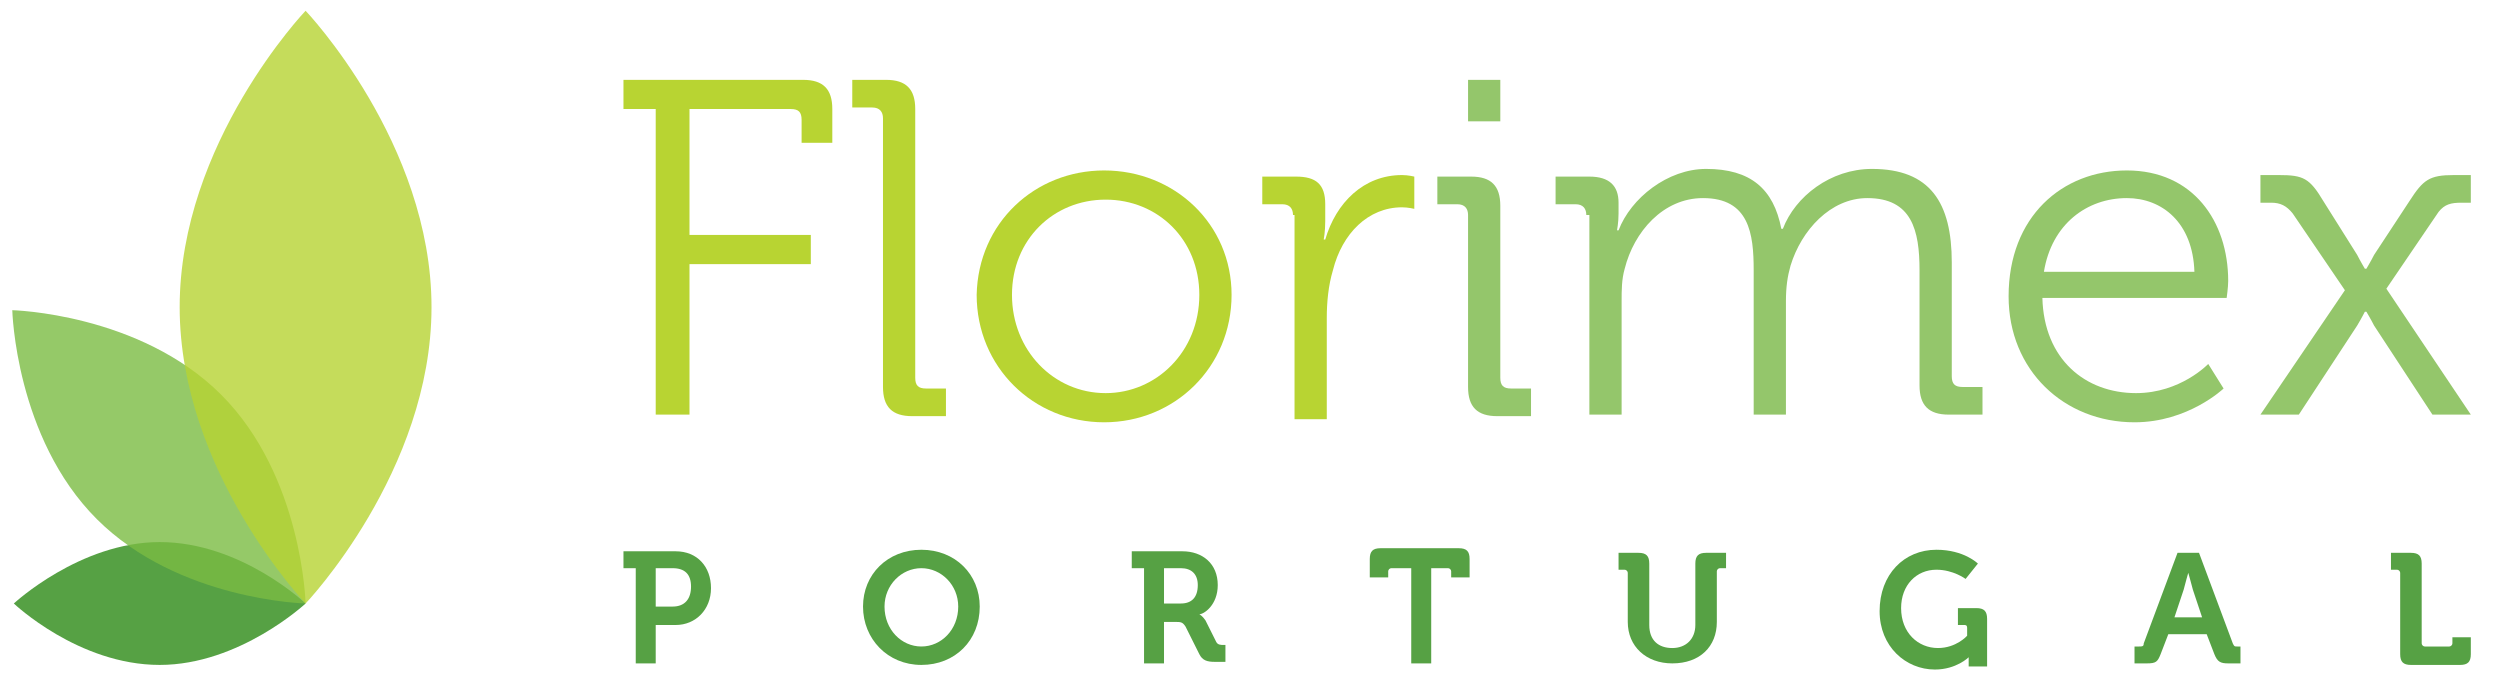 <?xml version="1.0" encoding="utf-8"?>
<!-- Generator: Adobe Illustrator 19.2.1, SVG Export Plug-In . SVG Version: 6.00 Build 0)  -->
<svg version="1.1" id="Layer_1" xmlns="http://www.w3.org/2000/svg" xmlns:xlink="http://www.w3.org/1999/xlink" x="0px" y="0px"
	 viewBox="0 0 162.8 43.8" style="enable-background:new 0 0 162.8 43.8;" xml:space="preserve">
<style type="text/css">
	.st0{fill:#56A144;}
	.st1{opacity:0.8;fill:#7BBC42;}
	.st2{opacity:0.8;fill:#B7D333;}
	.st3{fill:#B8D432;}
	.st4{fill:#94C66B;}
</style>
<g>
	<path class="st0" d="M10.4,35.3c-5.2,0-9.5,4-9.5,4s4.2,4,9.5,4c5.2,0,9.5-4,9.5-4S15.7,35.3,10.4,35.3z"/>
	<path class="st1" d="M14.4,25.7c-5.3-5.3-13.6-5.5-13.6-5.5S1,28.5,6.3,33.8c5.3,5.3,13.6,5.5,13.6,5.5S19.7,31,14.4,25.7z"/>
	<path class="st2" d="M28.1,20c0-10.7-8.2-19.3-8.2-19.3S11.7,9.3,11.7,20c0,10.7,8.2,19.3,8.2,19.3S28.1,30.7,28.1,20z"/>
</g>
<g>
	<path class="st3" d="M42.6,7.1h-2V5.2h11.7c1.3,0,1.9,0.6,1.9,1.9v2.2h-2V7.8c0-0.5-0.2-0.7-0.7-0.7h-6.6v8.2h7.9v1.9h-7.9v9.8
		h-2.2V7.1z"/>
	<path class="st3" d="M57.5,7.7c0-0.4-0.2-0.7-0.7-0.7h-1.3V5.2h2.2c1.3,0,1.9,0.6,1.9,1.9v17.5c0,0.5,0.2,0.7,0.7,0.7h1.3v1.8h-2.2
		c-1.3,0-1.9-0.6-1.9-1.9V7.7z"/>
	<path class="st3" d="M71.9,11.1c4.6,0,8.3,3.5,8.3,8.1c0,4.7-3.7,8.3-8.3,8.3c-4.6,0-8.3-3.6-8.3-8.3
		C63.7,14.5,67.4,11.1,71.9,11.1z M72,25.6c3.3,0,6.1-2.7,6.1-6.4c0-3.6-2.7-6.2-6.1-6.2c-3.4,0-6.1,2.6-6.1,6.2
		C65.9,22.8,68.6,25.6,72,25.6z"/>
	<path class="st3" d="M84.2,14c0-0.4-0.2-0.7-0.7-0.7h-1.3v-1.8h2.2c1.3,0,1.9,0.5,1.9,1.8v1.1c0,0.7-0.1,1.2-0.1,1.2h0.1
		c0.7-2.4,2.5-4.2,5-4.2c0.4,0,0.8,0.1,0.8,0.1v2.1c0,0-0.4-0.1-0.8-0.1c-2.2,0-3.9,1.7-4.5,4.1c-0.3,1-0.4,2.1-0.4,3.1v6.6h-2.1V14
		z"/>
	<path class="st4" d="M95.6,14c0-0.4-0.2-0.7-0.7-0.7h-1.3v-1.8h2.2c1.3,0,1.9,0.6,1.9,1.9v11.2c0,0.5,0.2,0.7,0.7,0.7h1.3v1.8h-2.2
		c-1.3,0-1.9-0.6-1.9-1.9V14z M95.6,5.2h2.1v2.7h-2.1V5.2z"/>
	<path class="st4" d="M103.3,14c0-0.4-0.2-0.7-0.7-0.7h-1.3v-1.8h2.2c1.3,0,1.9,0.6,1.9,1.7v0.7c0,0.6-0.1,1.1-0.1,1.1h0.1
		c0.8-2.1,3.2-4,5.7-4c2.9,0,4.4,1.3,4.9,3.9h0.1c0.8-2.1,3.1-3.9,5.8-3.9c3.8,0,5.2,2.2,5.2,6.1v7.4c0,0.5,0.2,0.7,0.7,0.7h1.3v1.8
		h-2.2c-1.3,0-1.9-0.6-1.9-1.9v-7.5c0-2.6-0.5-4.7-3.4-4.7c-2.4,0-4.3,2.1-5,4.4c-0.2,0.7-0.3,1.4-0.3,2.3v7.4h-2.1v-9.4
		c0-2.4-0.3-4.7-3.3-4.7c-2.6,0-4.5,2.2-5.1,4.6c-0.2,0.7-0.2,1.4-0.2,2.1v7.4h-2.1V14z"/>
	<path class="st4" d="M138.5,11.1c4.3,0,6.6,3.3,6.6,7.2c0,0.4-0.1,1.1-0.1,1.1h-12c0.1,4,2.8,6.2,6.1,6.2c2.9,0,4.7-1.9,4.7-1.9
		l1,1.6c0,0-2.3,2.2-5.8,2.2c-4.6,0-8.2-3.4-8.2-8.2C130.8,14.1,134.3,11.1,138.5,11.1z M142.9,17.7c-0.1-3.2-2.1-4.8-4.4-4.8
		c-2.6,0-4.9,1.7-5.4,4.8H142.9z"/>
	<path class="st4" d="M152.7,18.9l-3.4-5c-0.4-0.5-0.8-0.7-1.4-0.7h-0.7v-1.8h1.2c1.6,0,2,0.2,2.9,1.7l2.2,3.5
		c0.2,0.4,0.5,0.9,0.5,0.9h0.1c0,0,0.3-0.5,0.5-0.9l2.3-3.5c0.9-1.4,1.3-1.7,2.9-1.7h1.1v1.8h-0.6c-0.7,0-1.1,0.1-1.5,0.6l-3.4,5
		l5.5,8.2h-2.5l-3.8-5.8c-0.2-0.4-0.5-0.9-0.5-0.9h-0.1c0,0-0.2,0.4-0.5,0.9l-3.8,5.8h-2.5L152.7,18.9z"/>
</g>
<g>
	<path class="st0" d="M41.3,37h-0.7v-1.1H44c1.4,0,2.3,1,2.3,2.4c0,1.4-1,2.4-2.3,2.4h-1.3v2.5h-1.3V37z M43.8,39.5
		c0.8,0,1.2-0.5,1.2-1.3c0-0.8-0.4-1.2-1.2-1.2h-1.1v2.5H43.8z"/>
	<path class="st0" d="M60,35.8c2.2,0,3.8,1.6,3.8,3.7c0,2.2-1.6,3.8-3.8,3.8s-3.8-1.7-3.8-3.8C56.2,37.4,57.8,35.8,60,35.8z
		 M60,42.1c1.3,0,2.4-1.1,2.4-2.6c0-1.4-1.1-2.5-2.4-2.5s-2.4,1.1-2.4,2.5C57.6,41,58.7,42.1,60,42.1z"/>
	<path class="st0" d="M74.4,37h-0.7v-1.1H77c1.3,0,2.3,0.8,2.3,2.2c0,1.3-0.9,1.9-1.2,1.9v0c0,0,0.2,0.1,0.4,0.4l0.7,1.4
		c0.1,0.2,0.3,0.2,0.5,0.2h0.1v1.1h-0.7c-0.5,0-0.8-0.1-1-0.5l-0.9-1.8c-0.2-0.3-0.3-0.3-0.7-0.3h-0.7v2.7h-1.3V37z M76.9,39.3
		c0.7,0,1.1-0.4,1.1-1.2c0-0.7-0.4-1.1-1.1-1.1h-1.1v2.3H76.9z"/>
	<path class="st0" d="M91.7,37h-1.1c-0.1,0-0.2,0.1-0.2,0.2v0.4h-1.2v-1.2c0-0.5,0.2-0.7,0.7-0.7h5.1c0.5,0,0.7,0.2,0.7,0.7v1.2
		h-1.2v-0.4c0-0.1-0.1-0.2-0.2-0.2h-1.1v6.2h-1.3V37z"/>
	<path class="st0" d="M106,37.3c0-0.1-0.1-0.2-0.2-0.2h-0.4v-1.1h1.3c0.5,0,0.7,0.2,0.7,0.7v4c0,1,0.6,1.5,1.5,1.5s1.5-0.6,1.5-1.5
		v-4c0-0.5,0.2-0.7,0.7-0.7h1.3V37H112c-0.1,0-0.2,0.1-0.2,0.2v3.3c0,1.6-1.1,2.7-2.9,2.7c-1.7,0-2.9-1.1-2.9-2.7V37.3z"/>
	<path class="st0" d="M126.1,35.8c1.8,0,2.7,0.9,2.7,0.9l-0.8,1c0,0-0.8-0.6-1.9-0.6c-1.3,0-2.3,1-2.3,2.5c0,1.6,1.1,2.6,2.4,2.6
		c1.2,0,1.9-0.8,1.9-0.8v-0.5c0-0.2-0.1-0.2-0.2-0.2h-0.4v-1.1h1.2c0.5,0,0.7,0.2,0.7,0.7v3.1h-1.2v-0.3c0-0.2,0-0.3,0-0.3h0
		c0,0-0.8,0.8-2.2,0.8c-1.9,0-3.6-1.5-3.6-3.8C122.4,37.4,124,35.8,126.1,35.8z"/>
	<path class="st0" d="M139.1,42.1h0.2c0.2,0,0.3,0,0.3-0.2l2.2-5.9h1.4l2.2,5.9c0.1,0.2,0.1,0.2,0.3,0.2h0.2v1.1h-0.8
		c-0.5,0-0.7-0.1-0.9-0.6l-0.5-1.3h-2.5l-0.5,1.3c-0.2,0.5-0.3,0.6-0.9,0.6h-0.8V42.1z M143.4,40.2l-0.6-1.8
		c-0.1-0.4-0.3-1.1-0.3-1.1h0c0,0-0.2,0.7-0.3,1.1l-0.6,1.8H143.4z"/>
	<path class="st0" d="M156.3,37.3c0-0.1-0.1-0.2-0.2-0.2h-0.4v-1.1h1.3c0.5,0,0.7,0.2,0.7,0.7v5.2c0,0.1,0.1,0.2,0.2,0.2h1.6
		c0.1,0,0.2-0.1,0.2-0.2v-0.4h1.2v1.1c0,0.5-0.2,0.7-0.7,0.7H157c-0.5,0-0.7-0.2-0.7-0.7V37.3z"/>
</g>
</svg>
